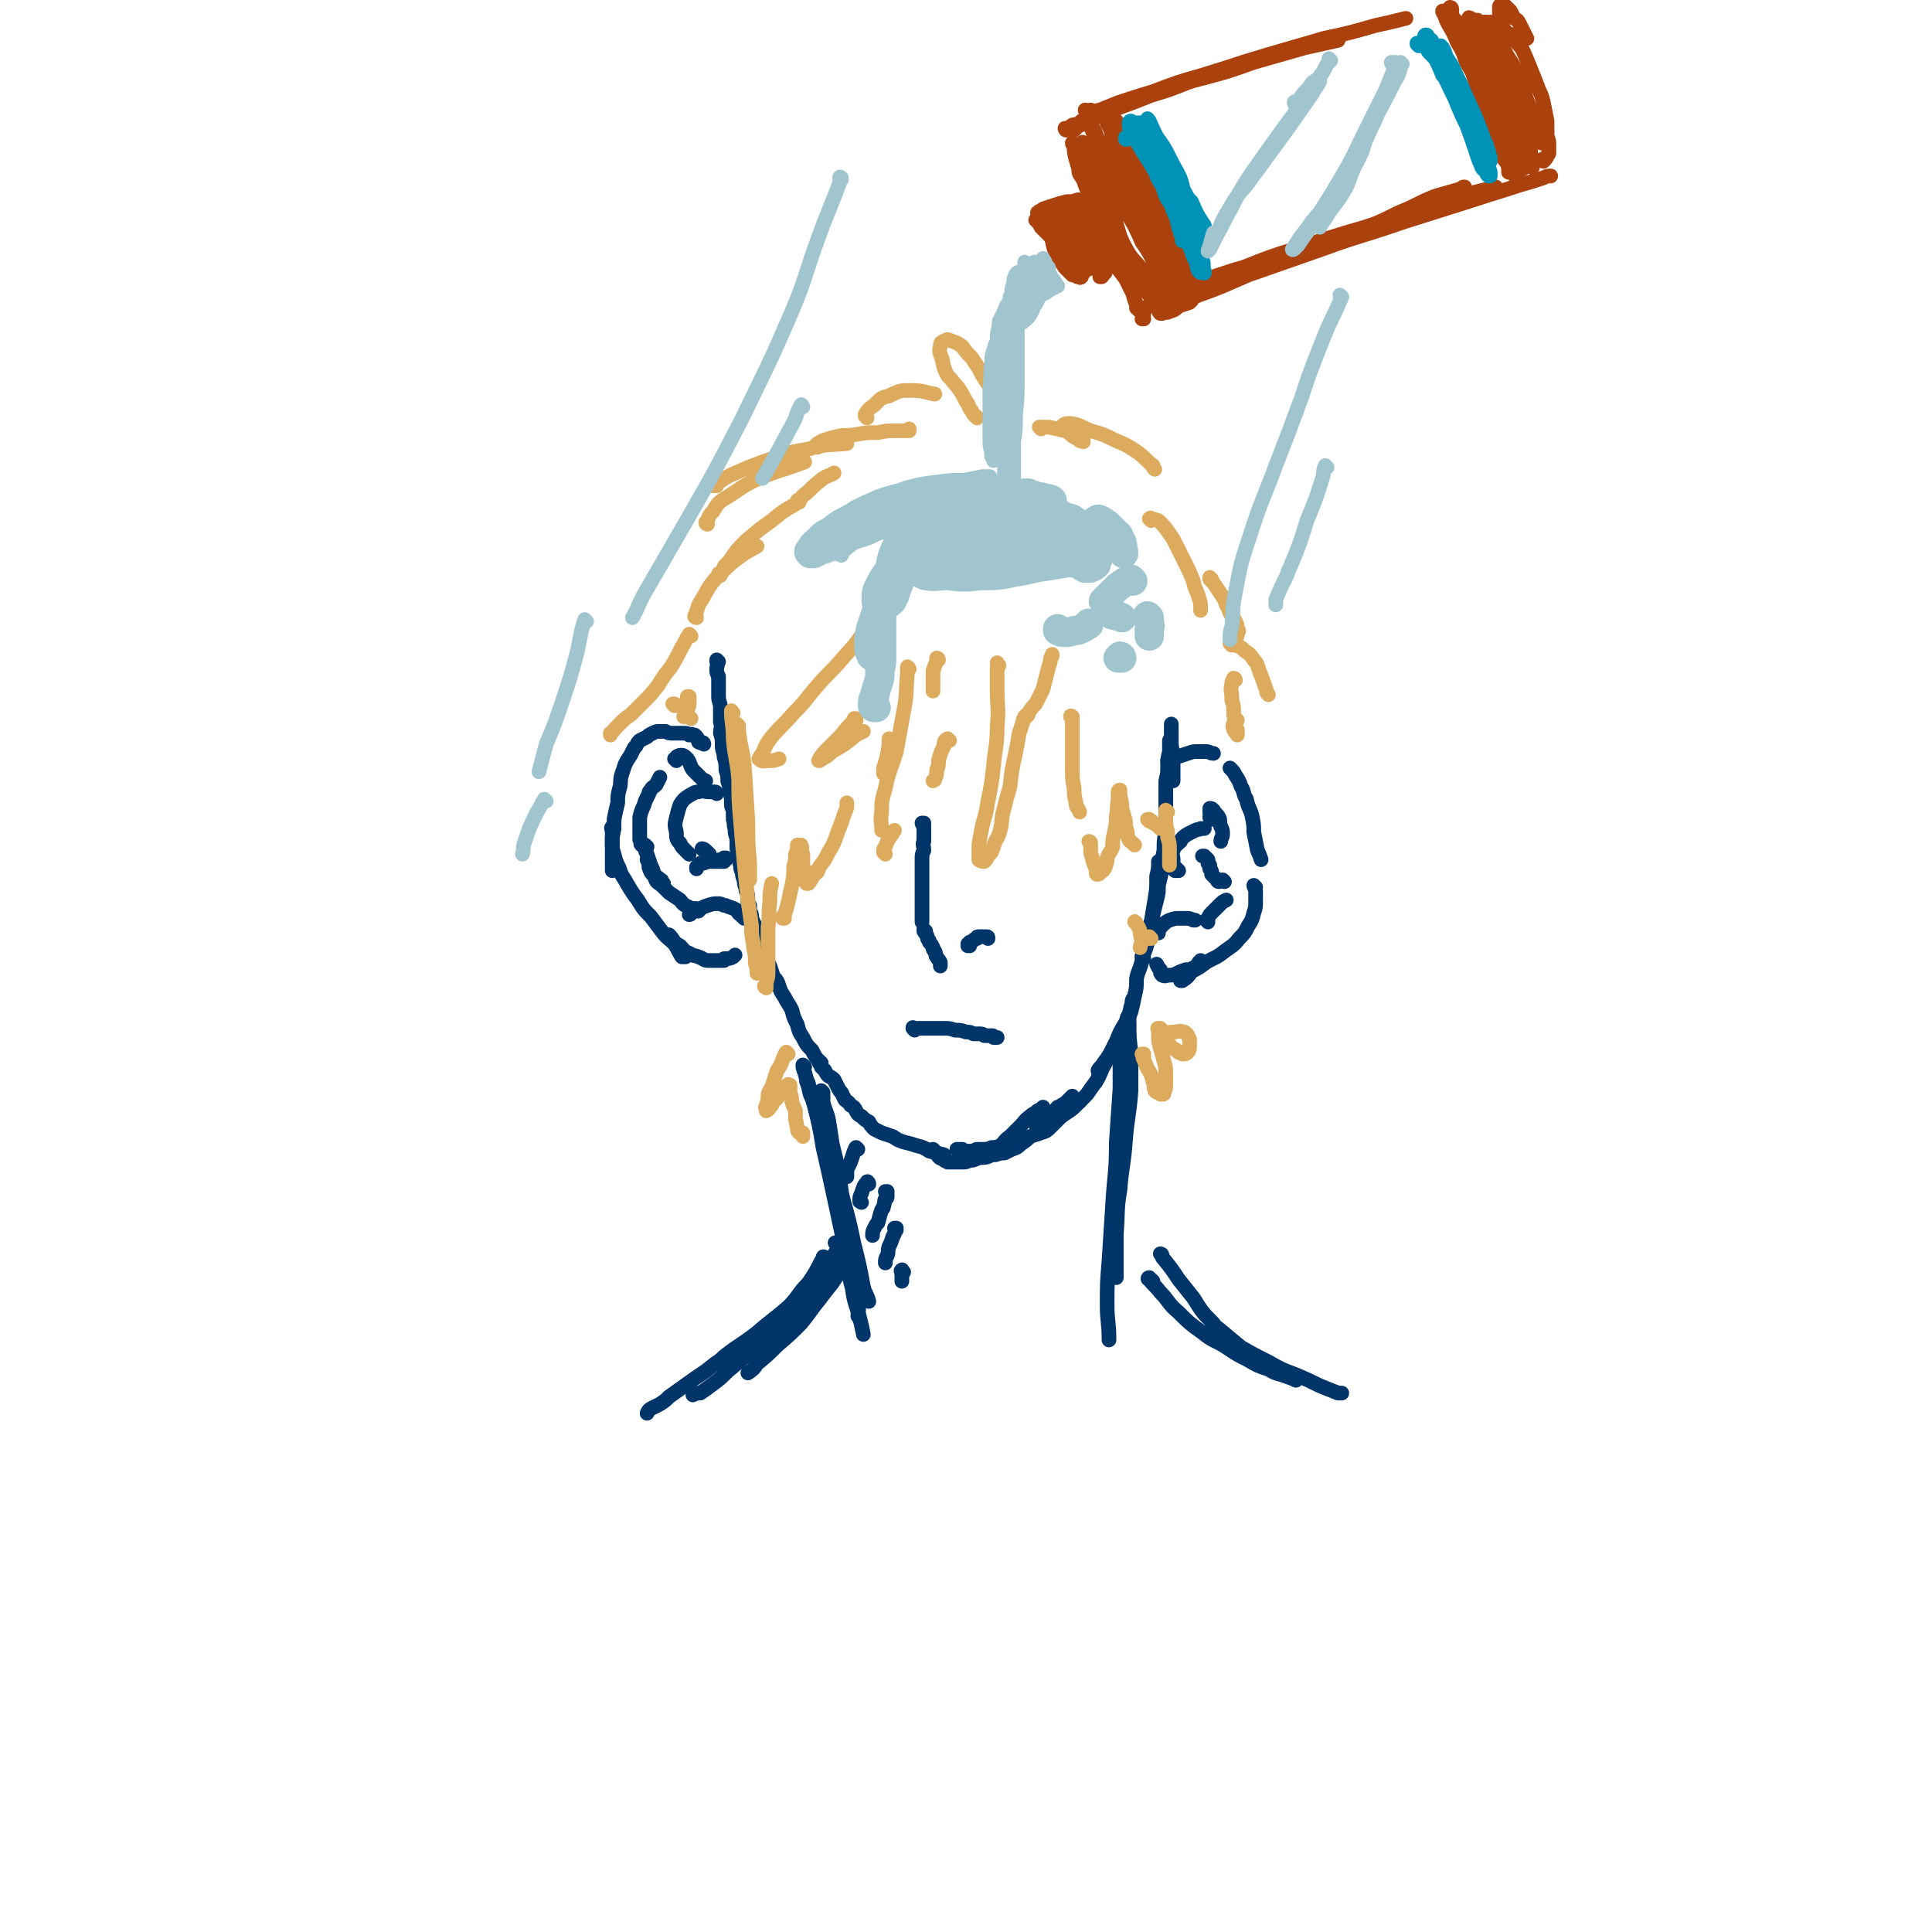 <svg viewBox='0 0 1054 1054' version='1.1' xmlns='http://www.w3.org/2000/svg' xmlns:xlink='http://www.w3.org/1999/xlink'><g fill='none' stroke='rgb(0,53,106)' stroke-width='8' stroke-linecap='round' stroke-linejoin='round'><path d='M392,361c0,0 -1,-1 -1,-1 0,0 0,1 0,1 1,2 0,2 0,4 0,2 0,2 1,4 0,2 0,2 0,4 0,4 0,4 0,7 0,3 1,3 1,6 0,4 0,4 0,8 1,3 0,3 0,6 1,3 1,3 1,7 0,3 1,3 1,6 1,3 1,3 1,7 1,3 1,3 1,6 1,3 1,3 1,6 1,3 1,3 1,6 0,2 0,2 1,4 0,3 0,3 0,5 1,3 0,3 1,5 0,3 0,3 1,5 0,3 0,3 0,6 1,3 1,3 1,5 1,2 0,2 1,4 0,2 0,2 1,4 0,2 0,2 1,4 0,2 0,2 1,5 0,0 0,0 0,1 1,2 1,2 1,5 0,2 0,2 1,3 0,1 0,1 0,2 0,2 1,2 1,3 0,0 0,1 0,1 0,1 0,1 1,3 0,0 0,0 0,0 1,2 1,2 1,4 1,2 1,2 2,4 1,2 0,2 1,4 1,2 1,2 2,4 1,2 1,2 1,4 1,2 1,2 2,4 1,3 1,3 2,6 2,2 2,2 3,5 1,3 1,3 3,6 2,4 2,3 4,7 1,4 1,4 3,8 1,4 1,4 3,7 2,4 2,4 5,7 2,4 2,4 5,7 '/><path d='M448,580c0,0 -1,-1 -1,-1 0,0 0,0 0,1 1,1 1,1 1,2 1,1 1,1 2,2 1,2 1,2 2,3 2,1 2,1 3,2 1,2 1,2 2,4 1,2 1,2 2,3 1,2 1,2 2,4 1,1 2,1 3,3 2,1 2,1 3,3 1,2 1,2 3,3 2,2 2,2 4,3 1,2 1,2 3,4 2,1 2,1 4,2 3,1 3,1 6,2 3,2 3,2 6,3 4,1 4,1 7,2 4,1 4,1 7,3 4,1 4,1 8,2 '/><path d='M523,628c0,-1 -1,-1 -1,-1 0,0 0,0 1,0 0,0 0,0 0,0 0,0 0,0 1,0 0,0 0,0 1,0 0,0 0,1 1,1 1,0 1,0 2,0 1,0 1,0 2,0 2,0 2,-1 3,-1 2,0 2,0 3,0 2,0 3,0 5,-1 2,0 2,0 5,-1 2,-2 2,-3 5,-5 3,-3 3,-3 6,-6 2,-2 2,-3 5,-5 2,-2 2,-1 4,-3 2,-1 2,-1 3,-2 '/><path d='M565,613c0,0 -1,0 -1,-1 0,0 1,1 1,1 0,0 0,0 0,0 1,0 1,0 2,-1 3,-2 3,-2 7,-4 2,-2 1,-2 3,-4 1,0 1,0 2,-1 2,-1 2,-1 4,-3 1,-1 1,-1 2,-2 '/><path d='M510,628c0,0 -1,-1 -1,-1 0,0 0,0 0,1 1,0 1,0 1,0 1,1 1,2 2,3 1,1 1,1 2,1 1,1 1,1 3,2 1,0 1,0 3,0 2,0 2,0 5,0 2,0 2,0 4,-1 2,0 2,0 4,-1 3,-1 3,0 6,-1 2,-1 2,-1 4,-1 3,-1 3,-1 5,-1 2,-1 2,-1 4,-2 3,-1 3,-1 5,-3 3,-2 3,-2 5,-4 3,-1 3,-1 6,-2 3,-1 3,-1 5,-3 2,-2 2,-2 4,-4 2,-2 2,-2 4,-4 2,-2 2,-2 4,-4 2,-1 2,-1 4,-2 '/><path d='M574,612c0,0 -1,-1 -1,-1 1,-1 2,0 4,-1 2,-1 2,-1 5,-3 3,-2 3,-2 5,-4 3,-3 3,-3 6,-6 2,-3 2,-3 5,-7 3,-5 2,-5 5,-10 3,-6 3,-6 6,-12 2,-5 2,-5 5,-10 2,-5 2,-4 3,-9 1,-2 0,-2 1,-4 '/><path d='M600,585c0,0 -1,0 -1,-1 1,-2 2,-2 3,-4 3,-4 3,-4 6,-9 2,-4 3,-4 5,-9 2,-5 2,-5 4,-10 1,-4 1,-4 2,-9 1,-4 1,-4 1,-9 1,-5 2,-5 3,-10 1,-5 2,-5 3,-10 1,-6 1,-6 2,-11 1,-6 1,-6 2,-12 1,-6 1,-6 1,-13 1,-4 1,-4 1,-8 '/><path d='M624,523c0,-1 -1,-1 -1,-1 0,-1 0,0 0,0 1,-4 1,-4 2,-8 1,-4 1,-4 2,-8 1,-4 2,-4 2,-7 1,-4 1,-4 2,-8 1,-4 1,-4 1,-8 1,-4 1,-4 2,-9 0,-5 0,-5 1,-10 0,-5 0,-5 1,-11 0,-5 0,-5 0,-10 0,-4 0,-4 0,-8 0,-5 0,-5 0,-9 1,-4 1,-4 1,-8 0,-4 0,-4 1,-8 0,-3 0,-3 0,-6 1,-2 1,-2 1,-4 0,-1 0,-1 0,-2 0,-1 0,-1 0,-2 0,-1 0,-1 0,-1 0,0 0,0 0,0 0,0 0,0 0,1 0,2 0,2 0,3 0,3 0,3 0,6 0,4 1,4 1,7 0,6 0,6 0,12 0,1 0,1 0,2 '/><path d='M384,406c0,0 0,-1 -1,-1 0,0 0,0 0,0 0,0 0,1 -1,0 -1,0 -1,0 -1,-1 -1,-1 0,-1 -1,-2 0,0 0,0 -1,-1 0,0 0,0 -1,0 -1,-1 -1,0 -2,0 -1,-1 -1,-1 -3,-1 -2,0 -2,0 -4,0 -1,0 -1,0 -2,0 -2,0 -2,0 -4,-1 -1,0 -1,0 -3,0 -2,0 -2,0 -4,1 -2,1 -2,1 -3,2 -2,1 -2,1 -4,2 -1,1 -1,1 -2,3 0,0 0,0 -1,1 -1,2 -1,2 -2,4 -2,3 -2,3 -3,5 -1,3 -1,3 -2,6 -1,4 0,4 -1,7 -1,4 -1,4 -1,8 -1,4 -1,4 -2,9 0,5 0,5 -1,10 0,5 0,5 0,10 0,3 0,3 0,7 0,1 0,1 0,1 '/><path d='M335,452c-1,0 -1,-1 -1,-1 -1,1 0,1 0,3 0,2 0,2 0,5 0,4 0,4 1,7 1,4 1,4 3,8 1,4 2,4 4,8 3,5 3,5 6,9 3,5 3,5 7,9 3,4 3,4 6,8 3,4 4,4 7,7 2,3 2,4 4,7 1,0 1,0 2,0 '/><path d='M365,511c0,0 -1,-1 -1,-1 0,0 0,0 1,0 3,3 2,4 6,6 2,2 2,3 5,4 3,2 3,1 5,2 3,1 3,2 5,2 3,0 3,0 6,0 1,0 1,0 3,0 0,0 0,-1 0,-1 3,0 3,0 5,-1 0,0 0,0 1,-1 '/><path d='M409,502c-1,-1 -1,-1 -1,-1 -1,0 0,0 0,0 -1,0 -1,0 -2,0 -1,-1 -1,-1 -2,-2 -2,-1 -1,-2 -3,-3 -2,-1 -3,-1 -5,-2 -2,0 -2,-1 -4,-1 -3,0 -3,0 -6,1 -3,1 -3,1 -5,3 -2,0 -2,0 -4,1 0,0 0,1 -1,1 '/><path d='M381,497c-1,-1 -1,-1 -1,-1 -1,-1 -1,0 -2,0 -2,-1 -2,-1 -4,-2 -2,-1 -2,-2 -3,-3 -3,-2 -3,-2 -6,-4 -2,-2 -2,-2 -4,-4 -3,-2 -3,-2 -4,-5 -2,-2 -2,-2 -3,-5 0,-2 0,-2 -1,-4 '/><path d='M353,462c-1,0 -1,-1 -1,-1 -1,0 0,1 0,2 0,1 0,1 1,3 1,3 1,3 2,6 1,2 1,2 2,5 1,2 2,1 3,3 1,0 1,0 1,1 0,0 0,0 1,1 '/><path d='M351,461c-1,0 -1,-1 -1,-1 -1,0 0,1 0,1 0,-1 0,-2 -1,-3 0,-1 0,-1 0,-1 0,-2 0,-2 0,-4 0,-1 0,-1 0,-2 0,-3 0,-3 0,-5 1,-5 2,-5 3,-9 1,-2 1,-2 2,-4 0,-1 0,-1 1,-2 1,-2 1,-1 3,-3 1,-2 1,-2 2,-4 '/><path d='M369,415c0,0 -1,-1 -1,-1 0,0 0,0 0,0 1,0 1,-1 1,-1 1,-1 2,-1 3,-1 1,0 2,1 3,2 2,3 1,3 3,6 2,2 2,2 4,4 1,1 1,1 3,2 '/><path d='M391,433c0,0 0,-1 -1,-1 -1,0 -2,0 -3,0 -3,0 -3,-1 -6,0 -2,0 -3,1 -5,2 -3,2 -3,2 -5,5 -1,3 -1,3 -2,7 -1,4 -1,4 0,8 0,3 0,4 2,6 1,2 1,2 3,4 1,1 1,1 2,2 '/><path d='M384,464c0,0 -1,-1 -1,-1 0,0 1,0 2,1 1,1 1,1 2,2 0,1 0,2 1,3 0,0 1,0 2,1 1,0 1,0 2,0 1,0 1,0 1,0 1,0 1,0 2,0 0,-1 0,-1 1,-1 0,0 0,-1 0,-1 0,0 0,0 -1,0 0,0 0,0 -1,1 -2,0 -2,0 -4,1 -2,0 -2,0 -4,0 -2,1 -2,1 -4,1 -1,1 -1,1 -2,2 0,0 0,0 0,1 '/><path d='M638,416c0,-1 -1,-1 -1,-1 0,0 0,0 0,0 1,0 1,0 2,0 2,-1 1,-1 3,-2 3,-1 3,-1 6,-2 3,-1 3,-1 5,-1 2,0 3,0 5,0 2,0 2,1 4,1 '/><path d='M672,420c0,0 -1,-1 -1,-1 0,0 0,0 0,0 2,2 2,2 3,4 2,3 2,3 3,6 2,3 1,4 3,7 1,5 2,5 3,9 1,5 1,5 1,9 1,5 1,5 2,10 1,2 1,2 2,5 '/><path d='M685,484c0,0 -1,-1 -1,-1 0,1 1,2 1,3 0,3 0,3 0,6 0,3 0,3 -1,6 -1,4 -1,4 -3,7 -2,4 -2,4 -5,7 -3,4 -4,4 -8,7 -5,4 -5,3 -10,6 -4,3 -4,3 -8,5 -2,3 -2,3 -5,5 0,0 0,0 -1,0 '/><path d='M656,525c0,0 -1,-1 -1,-1 0,0 0,1 -1,1 -1,2 -1,2 -3,3 -2,1 -2,1 -4,1 -3,1 -3,1 -5,2 -2,1 -2,1 -4,1 -2,0 -2,1 -4,0 -1,-1 -1,-1 -1,-3 -1,-1 -1,-1 -2,-3 '/><path d='M632,509c0,0 -1,0 -1,-1 0,0 0,-1 1,-1 1,-1 1,-1 2,-2 2,-2 2,-2 4,-3 3,-1 3,-1 5,-1 2,0 2,0 4,0 2,0 2,0 4,1 1,0 1,0 1,0 '/><path d='M659,503c0,0 -1,-1 -1,-1 0,0 1,0 1,0 0,0 0,0 0,-1 1,-2 1,-2 2,-3 2,-2 2,-2 4,-4 2,-2 2,-2 4,-3 '/><path d='M668,481c0,0 -1,-1 -1,-1 -1,0 -1,1 -2,1 -1,0 -1,-1 -1,-1 -1,-1 -1,-1 -2,-2 0,0 0,0 -1,-1 0,0 0,0 0,-1 0,-1 0,-1 -1,-2 0,-1 0,-1 0,-2 -1,0 0,0 -1,-1 0,-1 0,-1 0,-2 -1,-1 -1,-1 -2,-2 -1,0 -1,0 -1,0 '/><path d='M643,475c-1,0 -1,0 -1,-1 -1,0 0,1 0,1 0,0 -1,0 -1,0 -1,-1 -1,-1 -1,-2 0,-2 0,-2 0,-4 0,-2 -1,-3 0,-5 1,-3 2,-3 4,-5 1,-2 1,-2 4,-4 2,-1 2,-1 4,-2 2,-1 2,0 3,-1 1,0 1,0 2,0 '/><path d='M661,447c0,-1 -1,-1 -1,-1 0,-1 0,0 0,0 1,-1 0,-1 0,-3 0,0 0,0 0,0 0,-1 0,-1 0,-2 1,0 1,0 2,1 1,2 2,2 3,4 1,2 0,2 1,5 1,2 1,2 1,4 0,2 -1,2 -1,4 '/><path d='M449,596c0,0 0,0 -1,-1 0,0 1,1 1,1 0,3 0,3 0,5 1,5 2,5 3,10 1,6 1,6 2,13 2,8 2,8 4,17 1,10 1,10 3,20 1,11 1,11 2,21 1,9 1,9 3,18 1,6 2,6 2,12 1,3 0,3 0,6 '/><path d='M439,582c0,0 -1,-1 -1,-1 0,1 0,2 1,4 2,8 3,8 5,17 3,12 3,12 5,24 3,13 3,13 6,27 3,14 3,14 6,28 2,11 1,11 4,22 1,8 2,8 4,16 1,4 1,4 2,9 '/><path d='M441,591c0,0 -1,-2 -1,-1 1,2 1,3 2,7 1,2 1,2 2,5 3,11 3,11 7,22 4,14 5,13 8,27 4,14 4,14 7,28 3,12 3,12 5,23 1,4 2,4 3,8 '/><path d='M616,556c0,0 -1,-1 -1,-1 0,1 1,1 1,3 0,8 0,8 1,16 0,11 0,11 0,21 -1,14 -2,14 -3,27 -1,14 -2,14 -3,27 -2,12 -1,12 -2,24 0,10 0,10 0,20 0,2 0,2 0,4 '/><path d='M612,572c0,0 -1,-2 -1,-1 0,1 0,1 0,3 0,10 0,10 0,20 -1,15 -1,15 -2,29 0,17 -1,17 -2,34 -1,15 -1,15 -2,31 -1,12 -1,12 -1,24 0,9 1,9 1,19 '/><path d='M468,627c0,0 -1,-1 -1,-1 -1,1 0,1 -1,2 -1,3 -1,3 -2,6 -1,2 -1,2 -2,4 0,2 0,2 0,4 '/><path d='M474,646c0,-1 -1,-2 -1,-1 -2,2 -2,3 -3,6 -1,2 -1,2 -1,4 0,1 0,0 1,1 '/><path d='M484,651c0,0 0,-1 -1,-1 0,0 1,0 1,0 0,2 0,2 0,3 0,1 -1,1 -1,1 -1,2 0,2 -1,4 0,1 0,1 -1,2 -1,3 -1,3 -2,7 -1,1 -1,1 -2,3 -1,2 -1,2 -1,4 '/><path d='M489,671c0,0 -1,-1 -1,-1 0,0 1,0 1,0 -1,3 -1,3 -2,5 -1,3 -1,3 -2,5 -1,3 0,3 -1,5 -1,2 -1,2 -1,4 '/><path d='M493,694c-1,-1 -1,-2 -1,-1 -1,0 0,1 0,2 0,2 0,2 0,4 0,0 0,0 0,0 '/><path d='M461,691c-1,0 -1,-1 -1,-1 -1,0 0,0 0,1 -1,1 -1,1 -2,3 -2,3 -2,3 -4,6 -4,5 -4,5 -7,9 -5,6 -5,7 -10,13 -6,6 -6,6 -13,12 -5,5 -5,5 -11,10 -2,3 -2,3 -5,5 '/><path d='M457,679c-1,0 -1,-1 -1,-1 -1,0 0,0 0,0 0,0 1,0 1,0 0,1 0,1 0,3 -1,2 -1,2 -3,5 -2,4 -2,4 -5,9 -4,6 -4,6 -9,13 -7,8 -6,9 -14,16 -8,8 -8,7 -17,14 -6,5 -6,5 -12,10 -4,4 -4,4 -8,7 -4,3 -4,3 -7,5 -2,0 -2,0 -4,1 '/><path d='M450,687c0,-1 -1,-2 -1,-1 0,0 0,1 -1,2 -3,6 -3,6 -7,12 -6,6 -5,7 -11,13 -8,7 -9,7 -17,14 -9,7 -9,6 -18,13 -2,2 -2,2 -5,4 -5,4 -5,4 -11,8 -7,5 -7,5 -14,10 -2,2 -2,2 -5,4 -2,1 -2,1 -4,2 0,0 0,0 0,0 -2,1 -2,1 -3,3 '/><path d='M629,699c0,0 0,0 -1,-1 0,0 0,0 0,0 -1,0 -1,0 -1,-1 -1,0 -1,1 0,1 2,3 3,3 6,7 5,5 4,6 10,11 6,6 6,6 13,11 6,5 7,4 13,8 6,4 6,4 12,7 5,3 5,3 11,5 5,3 5,2 10,4 3,1 3,1 5,2 '/><path d='M634,685c0,0 -1,-1 -1,-1 0,0 1,0 1,1 0,1 0,1 1,2 4,5 4,5 8,11 4,5 4,5 8,10 5,8 5,8 11,14 1,2 2,2 3,3 6,5 6,5 12,10 7,4 7,4 15,8 7,4 7,4 15,7 7,3 7,3 13,6 5,2 5,2 10,4 1,0 1,0 2,0 '/></g>
<g fill='none' stroke='rgb(220,171,94)' stroke-width='8' stroke-linecap='round' stroke-linejoin='round'><path d='M403,396c0,0 -1,-1 -1,-1 0,1 1,2 1,4 1,9 2,9 3,18 1,16 1,16 2,31 0,12 0,12 1,23 0,5 0,5 0,9 '/><path d='M400,389c-1,0 -1,-2 -1,-1 0,6 1,7 1,15 1,11 2,11 3,22 0,11 0,11 1,23 1,12 1,12 2,23 1,10 1,10 2,20 1,7 1,7 2,14 0,5 0,5 1,10 0,4 1,4 1,8 0,3 0,3 1,5 0,1 0,1 0,2 0,0 0,0 0,1 '/><path d='M418,539c0,0 -1,-1 -1,-1 0,0 0,1 1,0 0,0 0,-1 0,-2 1,-3 1,-3 1,-6 0,-5 0,-5 0,-10 0,-7 0,-7 0,-14 1,-7 0,-7 1,-14 0,-5 0,-5 1,-10 '/><path d='M428,501c-1,0 -1,0 -1,-1 0,0 0,1 0,1 1,0 1,-1 1,-2 1,-3 1,-3 2,-7 1,-4 1,-5 2,-9 1,-5 1,-5 1,-10 1,-4 1,-4 1,-7 1,-2 1,-3 1,-5 1,0 1,0 2,0 1,2 0,3 1,5 0,3 0,3 0,7 1,3 0,3 1,6 0,1 0,2 1,3 0,0 0,0 1,0 1,-1 1,-1 2,-3 0,-1 0,-1 1,-2 '/><path d='M444,477c0,0 -1,-1 -1,-1 0,0 0,0 1,1 0,0 0,1 0,0 2,-1 2,-1 3,-4 3,-4 3,-4 5,-8 3,-5 3,-5 5,-11 2,-5 2,-5 4,-11 1,-2 1,-2 1,-5 '/><path d='M486,404c0,0 -1,-1 -1,-1 0,1 0,2 0,3 -1,7 -1,7 -3,13 0,1 0,1 0,3 '/><path d='M496,365c0,0 -1,-2 -1,-1 0,1 0,2 0,4 -1,10 0,10 -2,20 -2,11 -2,11 -4,22 -3,10 -4,10 -6,20 -2,7 -2,7 -2,13 -1,5 0,5 0,10 '/><path d='M483,466c0,-1 -1,-1 -1,-1 0,0 0,0 0,0 0,0 0,0 0,0 0,0 0,0 0,0 0,-2 0,-2 1,-3 1,-3 1,-3 3,-6 1,-1 1,-2 2,-3 '/><path d='M518,404c-1,0 -1,-1 -1,-1 -2,1 -2,2 -2,4 -2,4 -2,4 -3,8 0,3 0,3 -1,5 0,3 0,3 -1,5 0,1 0,0 -1,1 '/><path d='M476,339c0,0 0,-1 -1,-1 -3,4 -2,5 -6,10 -4,6 -5,6 -10,12 -6,7 -7,7 -13,14 -7,8 -6,8 -13,15 -6,7 -6,6 -12,13 -3,4 -3,4 -5,9 -1,1 -2,3 -2,3 2,2 3,1 6,1 2,0 2,0 5,-1 '/><path d='M467,393c0,-1 -1,-1 -1,-1 0,0 1,0 1,0 -4,4 -4,4 -8,9 -4,4 -4,4 -8,8 -2,2 -2,2 -4,5 0,1 -1,1 0,1 3,-2 4,-2 7,-5 7,-4 7,-4 13,-9 2,-1 2,-1 4,-2 '/><path d='M512,360c0,0 0,-1 -1,-1 0,0 0,1 0,2 -1,2 -1,2 -2,5 0,3 0,3 0,6 0,2 0,2 0,5 '/><path d='M545,363c0,0 -1,-1 -1,-1 0,0 0,-1 0,0 1,1 0,1 0,2 0,7 0,7 0,13 0,9 1,9 0,19 0,11 -1,11 -2,22 -1,9 -1,9 -3,19 -1,6 -1,6 -3,13 -1,5 -1,5 -2,11 0,3 0,3 0,6 0,1 0,2 0,2 1,1 2,1 3,1 1,-1 1,-1 2,-3 2,-2 2,-2 3,-5 1,-4 2,-4 3,-7 2,-6 1,-6 2,-11 2,-8 2,-8 4,-15 1,-9 1,-9 3,-18 1,-5 1,-5 2,-11 1,-3 1,-3 2,-6 0,-2 1,-2 1,-3 1,-1 1,-1 1,-1 0,0 0,0 0,0 0,0 0,0 0,1 0,0 0,0 0,0 1,-1 1,-1 1,-2 2,-3 2,-3 4,-5 2,-4 2,-4 4,-8 1,-4 1,-4 2,-8 1,-4 1,-4 2,-7 0,-2 0,-2 1,-3 0,-1 0,-1 0,-1 0,0 0,0 0,0 '/><path d='M585,392c0,-1 -1,-1 -1,-1 0,-1 1,0 1,0 0,6 0,6 0,11 0,2 0,2 0,3 0,7 0,7 0,14 0,6 0,6 1,11 0,4 0,4 1,8 0,3 1,2 2,5 '/><path d='M595,460c0,0 -1,-1 -1,-1 0,0 1,0 1,1 0,2 0,2 0,4 0,3 1,3 1,5 1,3 1,3 2,5 0,1 0,1 0,2 0,1 0,1 1,1 0,0 1,0 1,-1 2,-1 2,-1 3,-3 1,-3 1,-3 1,-5 1,-3 2,-3 3,-6 0,-4 0,-4 1,-8 1,-5 1,-5 1,-9 1,-4 0,-4 1,-8 0,-3 0,-3 0,-5 0,-1 1,-1 1,-1 0,1 0,2 0,3 1,4 1,4 1,7 1,3 1,3 2,7 0,3 0,3 1,6 0,2 0,2 1,4 0,1 1,1 2,2 0,0 0,0 1,1 '/><path d='M627,448c0,0 -1,-1 -1,-1 0,0 1,0 1,0 0,0 0,0 0,0 0,0 0,0 1,1 1,0 0,0 1,1 2,1 2,1 3,2 1,0 1,1 1,1 1,0 1,0 1,0 '/><path d='M637,443c0,0 -1,-1 -1,-1 0,0 0,0 0,0 0,3 0,3 0,6 0,4 1,4 1,7 0,1 0,1 0,2 1,3 1,3 1,6 0,1 0,1 0,2 0,4 0,4 0,7 '/><path d='M620,504c0,0 -1,-2 -1,-1 1,1 2,2 3,5 0,2 0,2 1,5 0,2 -1,2 -1,4 '/><path d='M628,512c0,0 -1,-1 -1,-1 0,0 0,1 0,1 0,0 0,0 0,0 1,0 0,-1 0,-1 '/></g>
<g fill='none' stroke='rgb(0,53,106)' stroke-width='8' stroke-linecap='round' stroke-linejoin='round'><path d='M504,450c0,0 -1,-1 -1,-1 0,0 0,1 1,1 0,-1 -1,-1 0,-1 0,0 0,0 0,0 0,0 0,0 0,0 0,1 0,1 0,2 0,2 0,2 0,4 0,2 0,2 0,4 -1,2 0,2 0,5 -1,2 -1,2 -1,5 0,2 0,2 0,5 0,2 0,2 0,5 0,2 0,2 0,4 0,3 0,3 0,5 0,3 0,3 0,5 0,3 0,3 0,5 0,1 0,1 0,3 0,1 0,1 0,2 '/><path d='M505,508c0,0 -1,-1 -1,-1 0,0 0,0 0,1 1,0 0,1 1,1 0,1 1,1 1,3 1,1 1,1 1,2 1,1 1,1 2,3 0,1 0,1 1,2 1,2 0,2 1,3 1,2 1,1 2,3 0,1 0,1 0,2 '/><path d='M529,516c-1,0 -1,0 -1,-1 0,0 0,1 0,1 0,0 0,-1 0,-1 0,0 1,0 1,-1 1,0 1,0 2,-1 1,-1 1,-1 2,-1 0,-1 0,-1 1,-1 1,0 1,0 2,0 0,0 0,0 1,0 0,0 0,0 1,0 1,0 1,0 1,1 '/><path d='M499,562c-1,-1 -1,-1 -1,-1 0,-1 0,0 1,0 0,0 0,0 1,0 1,0 1,0 2,0 1,0 1,0 1,0 3,0 3,0 5,0 4,0 4,0 7,0 3,0 3,0 6,1 3,0 3,0 6,1 2,0 2,0 4,1 1,0 1,0 3,0 2,0 2,0 3,1 2,0 2,0 3,0 1,0 1,0 1,0 1,0 1,0 1,1 1,0 1,0 1,0 0,0 0,0 0,0 0,0 0,0 0,0 1,0 1,0 1,0 '/></g>
<g fill='none' stroke='rgb(220,171,94)' stroke-width='8' stroke-linecap='round' stroke-linejoin='round'><path d='M377,347c0,0 -1,-1 -1,-1 -2,3 -2,4 -4,7 -3,6 -3,6 -6,11 -4,5 -4,5 -7,10 -4,5 -4,5 -8,9 -3,3 -3,3 -6,6 -2,2 -3,2 -5,4 -2,2 -2,2 -4,4 -2,2 -1,2 -3,3 0,0 0,0 0,0 0,0 0,0 0,1 '/><path d='M368,385c0,0 -1,-1 -1,-1 0,0 1,0 1,0 1,1 1,1 3,1 1,0 1,0 2,1 0,0 0,0 1,0 0,0 0,0 0,1 0,0 0,0 0,1 0,1 0,1 0,1 0,1 -1,1 -1,2 0,0 0,0 0,0 1,0 1,0 1,-1 1,-1 1,-1 1,-3 1,-2 1,-2 1,-4 0,-1 0,-2 0,-3 0,0 -1,0 -1,0 0,2 0,2 -1,4 0,2 0,2 0,4 1,2 1,2 3,4 0,0 0,0 0,0 '/><path d='M380,337c-1,0 -1,-1 -1,-1 0,0 0,1 0,0 2,-4 1,-5 4,-9 4,-7 4,-8 10,-14 6,-6 6,-6 13,-11 3,-2 4,-2 7,-4 '/><path d='M393,314c0,0 0,-1 -1,-1 0,0 1,0 1,0 2,-2 1,-3 3,-5 1,-1 1,-1 2,-2 4,-6 4,-6 9,-11 7,-6 7,-6 14,-11 6,-5 6,-5 13,-9 '/><path d='M436,274c0,0 -1,0 -1,-1 0,0 0,1 0,1 3,-3 2,-3 5,-5 4,-4 4,-4 9,-8 3,-2 3,-1 6,-3 '/><path d='M386,286c0,0 -1,0 -1,-1 0,0 0,0 1,-1 1,-3 1,-3 3,-5 3,-5 3,-5 8,-8 8,-5 8,-6 17,-10 12,-5 12,-4 25,-9 '/><path d='M391,265c-1,0 -1,0 -1,-1 -1,0 -1,1 -1,1 1,0 1,0 2,-1 4,-3 4,-3 8,-5 9,-4 9,-4 17,-7 12,-4 12,-5 25,-7 10,-3 10,-2 21,-3 '/><path d='M446,244c0,0 -1,0 -1,-1 0,0 0,0 1,-1 2,-1 1,-1 4,-2 3,-1 3,-1 7,-2 5,-1 5,0 10,-1 6,-1 6,-1 12,-1 5,-1 5,-1 10,-1 2,0 2,0 5,0 1,0 1,0 2,0 0,0 0,0 0,0 0,0 0,0 0,-1 0,0 0,0 0,0 0,0 0,0 0,0 '/><path d='M473,228c0,0 0,0 -1,-1 0,0 1,1 1,1 -1,-1 -1,-1 -1,-2 2,-3 2,-3 5,-5 3,-3 3,-4 8,-5 6,-3 6,-3 12,-3 7,0 7,1 13,2 '/><path d='M533,228c0,0 0,-1 -1,-1 0,0 0,0 0,0 -1,-1 -1,-1 -2,-3 -2,-2 -1,-3 -3,-5 -2,-4 -2,-4 -4,-7 -2,-3 -2,-2 -4,-5 -1,-1 -1,-1 -2,-2 -2,-4 -2,-4 -3,-9 -1,-3 -2,-4 -1,-7 0,-2 0,-2 2,-3 2,-1 2,-1 4,0 3,1 3,1 6,3 2,3 2,3 5,6 2,3 2,3 4,6 2,4 2,4 4,7 2,3 2,3 4,6 1,3 1,3 2,6 '/><path d='M568,234c0,0 -1,-1 -1,-1 1,0 2,0 5,0 5,1 5,1 9,2 '/><path d='M591,241c0,0 0,-1 -1,-1 -1,0 -1,1 -1,0 -4,-2 -4,-2 -8,-6 -1,-1 -1,-2 -1,-2 1,-1 2,-1 4,-1 6,1 6,2 11,4 7,2 7,2 13,5 7,3 7,3 13,7 4,3 4,4 8,7 0,1 0,1 1,2 '/><path d='M628,284c0,0 -1,-1 -1,-1 0,0 1,-1 1,0 3,1 3,0 5,2 4,4 4,5 7,9 3,6 3,6 6,12 3,6 3,6 5,11 1,5 2,5 3,9 1,3 1,3 1,7 '/><path d='M661,316c0,0 0,0 -1,-1 0,0 0,0 0,1 1,1 1,1 2,2 2,3 2,3 4,6 2,3 2,3 3,6 2,3 1,3 3,6 1,1 1,1 2,3 1,2 1,2 1,4 1,1 1,1 0,3 0,2 -1,2 -1,4 -1,1 -1,1 -1,1 '/><path d='M672,352c0,0 -1,-1 -1,-1 0,0 0,0 1,0 0,0 0,0 0,0 1,0 1,0 2,1 3,1 3,1 5,3 3,2 3,2 5,5 2,2 2,3 3,6 2,5 2,5 4,11 0,1 0,1 1,2 '/><path d='M674,371c0,0 0,-1 -1,-1 0,0 0,0 0,0 -1,2 -1,2 -1,3 -1,4 0,4 0,7 0,1 0,1 0,2 1,3 1,3 1,6 0,1 0,1 0,2 1,3 1,3 1,6 0,1 0,1 1,2 0,1 0,1 0,3 0,0 0,0 0,0 '/><path d='M675,393c0,0 -1,-1 -1,-1 0,0 0,0 0,1 0,1 -1,0 -1,2 -1,1 0,2 0,3 1,2 1,1 2,2 '/><path d='M624,576c0,0 0,-1 -1,-1 0,0 1,0 1,0 0,1 -1,2 0,3 1,3 1,2 2,5 2,3 2,3 3,7 1,2 0,2 1,5 1,1 1,1 2,1 1,1 1,1 2,1 1,0 1,0 1,-1 1,-2 1,-2 1,-5 0,-2 0,-2 0,-5 0,-3 0,-4 -1,-7 -1,-4 -1,-4 -2,-7 -1,-4 -1,-4 -1,-7 0,-2 0,-2 0,-3 0,-1 -1,-1 0,-1 0,0 0,0 1,0 2,2 2,2 3,4 1,2 1,3 2,5 2,2 2,2 4,3 1,2 2,1 3,2 2,0 2,0 3,-1 1,-1 1,-2 1,-4 0,-1 0,-2 0,-3 -1,-2 -1,-3 -3,-4 -3,-1 -3,0 -6,0 -1,0 -1,0 -1,0 '/><path d='M430,575c0,0 -1,-1 -1,-1 -1,1 -1,2 -2,4 -1,3 -1,3 -3,6 -1,3 -1,3 -2,6 -1,4 -2,4 -3,7 0,3 0,3 -1,6 0,1 -1,1 0,2 0,1 0,1 0,1 2,-1 1,-1 3,-3 1,-2 1,-2 3,-4 2,-3 2,-3 4,-5 1,-1 1,-2 2,-2 0,-1 0,0 1,0 0,2 0,2 0,4 1,3 1,3 1,5 1,3 1,3 2,5 0,3 0,3 0,5 1,2 0,2 1,4 0,2 0,2 1,3 0,0 1,0 2,0 0,1 0,1 0,2 '/></g>
<g fill='none' stroke='rgb(160,197,207)' stroke-width='8' stroke-linecap='round' stroke-linejoin='round'><path d='M732,162c0,0 -1,0 -1,-1 0,0 1,1 1,1 -5,12 -6,12 -11,25 -6,15 -6,15 -11,30 -7,19 -7,19 -14,37 -7,19 -8,19 -14,38 -5,15 -5,15 -8,31 -2,9 -1,10 -2,19 -1,3 -1,3 -1,7 0,0 0,0 0,0 '/><path d='M724,255c0,0 -1,-1 -1,-1 -1,2 -1,3 -1,5 -4,13 -4,13 -9,25 -4,13 -4,13 -9,25 -1,2 -1,2 -2,5 -3,6 -3,6 -6,13 0,1 0,1 0,3 '/><path d='M459,98c0,-1 -1,-1 -1,-1 0,-1 1,0 1,0 -6,17 -7,17 -13,34 -7,19 -6,20 -14,39 -13,30 -13,29 -27,58 -15,29 -15,29 -31,57 -11,19 -11,19 -22,38 -4,7 -3,7 -7,14 '/><path d='M438,222c0,0 -1,-2 -1,-1 -3,5 -2,6 -5,11 -8,15 -8,15 -16,29 '/><path d='M320,339c0,0 -1,-1 -1,-1 -3,9 -2,10 -5,21 -3,11 -3,11 -7,23 -4,12 -4,12 -9,24 -2,7 -2,8 -4,15 '/><path d='M298,437c-1,0 -1,-1 -1,-1 -2,3 -2,4 -4,7 -4,8 -4,8 -7,17 -1,3 0,3 -1,6 '/></g>
<g fill='none' stroke='rgb(171,65,13)' stroke-width='8' stroke-linecap='round' stroke-linejoin='round'><path d='M567,117c0,0 -1,-1 -1,-1 1,-1 2,-1 3,-2 3,-1 3,-1 6,-2 3,-1 3,-1 7,-2 3,0 3,0 6,-1 2,0 2,0 4,0 1,0 1,0 2,1 1,1 0,1 1,2 1,1 1,1 2,2 '/><path d='M566,121c0,0 -1,-1 -1,-1 0,0 1,1 1,1 1,1 1,1 2,3 2,2 2,2 5,5 2,3 1,3 4,6 1,2 2,2 3,5 2,2 1,2 3,4 1,1 1,1 2,2 1,1 1,1 1,1 '/><path d='M588,113c-1,0 -1,-1 -1,-1 0,0 0,0 1,0 1,-1 1,-1 2,-1 1,0 2,0 3,2 1,2 1,2 2,5 2,3 2,2 3,6 2,3 1,3 3,6 0,1 0,2 1,3 1,1 1,1 2,2 0,1 0,1 1,2 0,1 0,1 0,2 0,2 0,2 0,3 0,1 -1,1 -1,2 0,1 0,1 0,2 -1,1 0,1 -1,2 0,1 0,1 -1,1 0,1 0,1 -1,2 0,0 0,0 -1,0 0,0 0,0 0,0 '/><path d='M580,118c0,0 -1,-1 -1,-1 0,0 0,0 0,0 0,1 -1,1 -1,1 0,0 0,0 -1,0 0,1 0,1 -1,2 -1,1 -1,1 -1,2 0,1 0,1 0,2 0,1 0,0 1,1 1,1 1,1 2,2 1,1 1,1 2,1 0,1 0,1 0,1 1,-1 1,-1 2,-1 0,-2 0,-2 1,-4 0,-2 0,-2 1,-3 0,-2 0,-2 0,-4 0,-1 0,-2 0,-3 0,0 0,-1 0,-1 0,0 0,0 0,1 -1,2 -1,2 0,5 0,3 0,3 1,7 1,3 1,4 2,7 1,2 2,2 3,4 1,1 1,1 2,2 0,0 0,0 0,0 1,-1 1,-1 1,-2 1,-1 1,-1 1,-3 0,-2 0,-2 -1,-4 -1,-3 -1,-3 -2,-6 -2,-4 -3,-3 -5,-7 -1,-2 -1,-2 -2,-4 -1,0 -1,0 -1,0 1,2 1,2 2,5 2,5 2,5 4,10 2,4 2,4 4,9 2,3 2,2 4,5 1,1 0,2 1,3 0,0 1,0 1,0 0,0 0,-1 0,-1 0,-2 1,-2 0,-4 0,-3 0,-3 -1,-5 -2,-4 -2,-4 -4,-7 -2,-4 -2,-4 -4,-7 -2,-2 -2,-2 -4,-4 -1,-1 -1,-1 -2,-1 -1,0 -1,1 -2,2 0,4 -1,4 0,8 0,5 0,5 3,9 1,4 2,4 5,7 1,1 1,2 2,3 1,1 1,1 2,1 0,1 0,1 1,0 0,0 0,0 0,-1 0,-2 0,-2 -1,-3 -1,-3 -1,-3 -3,-5 -2,-3 -3,-3 -5,-6 -3,-4 -3,-4 -6,-8 -2,-2 -2,-2 -4,-3 -1,-1 -2,-1 -2,-1 -1,1 -1,2 -1,4 0,4 0,4 1,8 1,5 1,5 3,9 2,3 2,3 4,6 2,2 2,2 4,4 1,0 1,0 2,0 0,0 0,1 1,1 1,0 1,1 2,0 0,0 0,-1 1,-2 0,-1 0,-1 0,-3 -1,-2 -1,-2 -1,-4 -1,0 -1,0 -1,-1 -2,-3 -2,-3 -3,-6 -2,-5 -2,-5 -4,-9 -2,-3 -2,-3 -3,-6 -1,0 -1,-1 -1,0 -1,1 -1,1 0,3 1,4 1,4 2,9 1,4 1,4 2,8 1,2 2,2 3,5 1,1 1,2 3,2 1,1 2,1 3,0 1,-1 1,-1 2,-3 2,-1 2,-1 2,-3 1,-2 1,-2 1,-5 1,-2 0,-2 0,-4 0,-1 0,-1 0,-1 0,0 0,1 0,2 0,3 -1,3 0,6 0,2 0,2 0,4 1,1 1,2 2,2 1,1 1,0 2,0 '/><path d='M592,88c-1,0 -1,-1 -1,-1 -1,0 0,0 0,0 0,0 0,0 0,0 0,0 0,0 -1,0 0,0 0,0 0,0 0,0 0,0 0,0 -1,0 -1,0 -1,0 0,0 0,0 0,0 0,1 0,1 -1,1 0,1 0,1 0,2 1,2 0,3 1,5 2,3 2,3 4,6 2,5 1,5 3,9 3,5 3,4 5,9 3,4 2,4 4,9 2,4 2,3 3,7 1,3 1,3 1,7 0,0 0,0 0,0 '/><path d='M586,79c0,0 -1,-1 -1,-1 0,0 0,1 1,2 0,3 0,3 1,7 2,7 3,7 5,14 2,5 3,5 5,11 2,6 2,6 4,11 1,6 1,6 3,12 2,5 2,5 4,9 3,4 3,4 6,8 2,4 2,4 4,8 1,4 1,4 3,8 1,2 2,1 3,3 0,2 -1,2 -1,3 0,0 0,0 1,0 '/><path d='M592,79c-1,-1 -1,-1 -1,-1 -1,-1 0,0 0,0 0,0 0,0 0,1 0,2 0,2 0,4 0,3 0,3 0,5 2,6 2,6 4,12 2,5 2,5 4,9 1,2 1,2 2,3 3,8 3,8 6,15 4,7 4,7 7,13 4,6 4,6 7,11 3,5 3,5 5,9 2,2 2,2 3,5 1,0 1,0 2,1 0,0 0,0 0,0 '/><path d='M582,71c0,0 -1,0 -1,-1 0,0 0,1 1,1 0,0 -1,0 0,0 0,-1 0,-1 0,-1 1,0 1,0 2,-1 1,-1 1,-1 3,-1 2,-1 2,-1 3,-2 2,-1 2,-1 4,-2 1,-1 1,-1 3,-2 1,0 1,0 2,0 1,-1 1,0 3,0 1,0 1,-1 1,0 1,0 1,0 2,0 1,1 1,1 2,2 1,1 1,1 2,2 2,2 1,3 3,5 4,7 4,6 9,13 5,8 5,8 9,16 3,5 2,5 4,11 2,5 1,5 3,11 2,6 2,6 3,12 2,4 2,4 3,9 1,4 1,4 2,7 0,2 0,2 0,3 0,1 0,1 0,1 0,-2 0,-2 -1,-4 -1,-3 -2,-3 -4,-6 -3,-4 -3,-4 -6,-9 -5,-7 -5,-7 -10,-14 -5,-8 -5,-8 -10,-17 -2,-2 -2,-2 -3,-4 -1,-2 -1,-2 -2,-4 0,-1 0,-1 0,-2 -2,-2 -2,-2 -4,-5 -2,-4 -2,-4 -4,-8 -2,-5 -2,-5 -4,-10 -1,-2 -2,-3 -2,-4 -1,0 0,1 0,2 5,13 5,13 10,25 4,11 4,11 9,21 5,8 5,8 9,17 4,6 4,6 7,12 2,4 2,4 4,8 0,2 0,2 1,4 0,0 0,1 0,1 -1,-2 -1,-2 -1,-4 -2,-5 -2,-5 -3,-9 -4,-7 -4,-7 -8,-14 -5,-10 -5,-10 -10,-20 -3,-6 -3,-6 -6,-12 -2,-4 -2,-4 -4,-7 -2,-3 -1,-3 -3,-5 -2,-3 -1,-4 -4,-7 0,0 -1,-2 -1,-1 2,10 4,11 7,22 3,9 2,10 6,19 3,9 2,9 7,18 3,5 4,5 8,10 3,4 3,4 7,7 1,1 2,1 3,1 0,0 0,-1 0,-3 1,-3 1,-3 0,-6 -1,-5 -2,-5 -5,-10 -4,-9 -4,-9 -8,-18 -3,-9 -3,-9 -7,-17 -2,-4 -2,-4 -4,-7 -2,-4 -2,-4 -4,-8 -2,-3 -2,-3 -4,-6 0,-2 -2,-4 -1,-3 2,4 3,7 7,13 4,10 4,10 9,19 4,8 4,8 9,16 3,6 3,6 6,13 2,4 2,4 4,8 1,2 1,2 2,4 0,1 0,0 0,0 0,-2 1,-2 0,-5 -1,-4 -1,-4 -3,-9 -1,-1 -1,-1 -2,-3 -2,-6 -2,-6 -4,-12 0,-3 0,-3 -1,-5 -4,-7 -4,-7 -8,-15 -2,-4 -2,-4 -4,-8 -2,-4 -2,-4 -3,-8 -2,-3 -2,-3 -3,-6 -2,-4 -2,-4 -3,-8 -1,-2 -1,-2 -2,-4 0,-1 0,-2 0,-2 2,2 2,3 5,7 9,16 10,16 19,32 4,9 4,9 8,19 2,7 2,7 4,14 1,5 1,5 2,9 1,2 1,2 2,3 0,1 0,0 0,0 0,-2 0,-2 0,-4 -1,-4 -1,-4 -3,-8 0,-2 -1,-1 -1,-3 -4,-8 -3,-8 -6,-16 -5,-10 -5,-10 -10,-19 -2,-3 -2,-3 -4,-6 -1,-4 -2,-4 -3,-7 -2,-4 -2,-4 -3,-7 -1,-3 -1,-3 -2,-5 0,0 0,-1 0,-1 8,13 9,13 17,27 4,8 4,9 8,17 3,8 2,8 4,15 2,5 2,4 4,9 1,2 0,2 2,4 0,1 1,1 1,2 1,0 1,0 2,1 0,1 0,1 0,1 0,0 0,0 0,0 0,0 0,0 0,0 -2,0 -2,0 -4,0 -2,0 -2,0 -4,0 -2,1 -2,1 -4,3 -2,1 -1,1 -3,3 -1,1 -1,1 -2,2 -2,2 -2,1 -3,3 -1,0 -1,0 -1,0 0,0 0,0 1,0 1,1 1,0 2,0 2,0 2,0 4,0 3,0 3,-1 5,-1 1,-1 1,-1 3,-1 0,-1 0,-1 0,-1 1,1 1,1 0,2 -1,1 -1,1 -2,3 -2,2 -2,2 -4,3 -1,2 -1,2 -3,3 -1,1 -1,1 -2,2 0,0 0,0 0,0 -1,0 -1,0 0,1 0,0 0,0 1,0 2,-1 2,0 4,-1 3,-1 3,-1 5,-3 3,-1 3,-1 6,-2 0,0 0,0 1,-1 '/><path d='M593,61c0,0 -1,-1 -1,-1 0,0 0,1 1,1 0,0 0,0 0,0 2,0 2,0 4,0 5,-1 4,-2 9,-3 9,-3 9,-3 17,-6 13,-4 13,-4 26,-8 14,-5 14,-5 29,-10 13,-4 13,-4 27,-8 11,-3 11,-3 22,-6 2,0 2,0 4,0 '/><path d='M596,61c0,0 -1,0 -1,-1 0,0 0,1 1,1 2,0 2,-1 5,-1 4,-2 4,-2 9,-4 9,-3 9,-3 19,-6 13,-5 13,-5 27,-9 16,-5 16,-5 33,-10 16,-5 16,-5 33,-10 14,-3 14,-3 28,-7 9,-2 9,-2 17,-4 '/><path d='M586,71c0,0 -1,-1 -1,-1 0,0 0,1 1,1 0,-1 0,-1 1,-1 0,-1 0,0 1,-1 2,-1 2,-1 4,-2 8,-4 8,-4 15,-7 11,-4 11,-4 21,-8 10,-3 10,-3 20,-7 3,-1 3,-1 7,-2 15,-4 15,-4 29,-9 14,-4 14,-4 28,-8 9,-2 9,-2 18,-4 '/><path d='M621,169c0,0 0,-1 -1,-1 0,0 1,0 1,0 3,0 3,0 6,-1 4,-2 4,-2 9,-3 9,-3 9,-3 17,-6 13,-5 12,-5 25,-10 15,-6 15,-6 30,-11 15,-5 15,-5 30,-11 13,-4 13,-4 25,-10 10,-4 10,-5 20,-9 7,-2 7,-2 14,-4 1,-1 1,-1 2,-1 '/><path d='M637,158c0,0 -2,0 -1,-1 5,-1 6,0 12,-2 11,-3 11,-3 23,-7 3,-1 3,-1 7,-2 15,-6 15,-6 31,-11 12,-4 12,-4 25,-8 18,-5 18,-5 36,-11 11,-4 11,-4 22,-7 8,-3 8,-3 16,-5 4,-1 4,-1 7,-1 0,0 0,-1 1,-1 '/><path d='M633,169c0,-1 -2,-1 -1,-1 1,-1 1,0 3,0 9,-3 9,-3 19,-7 14,-5 13,-5 27,-11 20,-7 20,-7 40,-14 22,-8 22,-7 45,-15 19,-6 19,-6 38,-12 12,-4 13,-4 25,-8 7,-2 7,-2 13,-4 2,-1 2,-1 4,-1 '/><path d='M842,88c0,0 -1,-1 -1,-1 0,0 1,1 1,1 1,-1 2,-2 2,-3 1,-1 1,-1 1,-2 0,0 0,0 0,-1 0,-1 0,-1 0,-2 0,0 0,0 0,-1 0,-2 0,-2 -1,-5 0,-4 0,-4 0,-8 -1,-5 -1,-5 -2,-10 -1,-4 -1,-4 -3,-8 0,-2 -1,-1 -1,-3 -2,-5 -2,-5 -4,-10 -2,-5 -2,-5 -4,-9 -2,-2 -2,-2 -4,-5 -1,-1 -1,-1 -2,-2 -1,-1 -2,-1 -3,-2 0,-1 -1,-1 -1,-2 -1,-1 -1,-1 -1,-2 0,-2 0,-2 -1,-3 0,-1 0,-1 0,-2 0,-1 0,-1 0,-2 0,-1 0,-1 0,-1 0,-1 0,-1 0,-1 0,-1 0,-1 1,-1 0,0 0,0 0,-1 0,0 0,0 1,0 0,0 0,0 0,0 1,1 1,1 2,2 1,1 1,1 2,2 1,2 1,2 2,4 2,1 2,1 3,3 1,2 1,2 2,4 1,2 1,2 2,4 '/><path d='M792,5c0,0 0,-1 -1,-1 0,0 1,0 1,1 0,0 0,0 0,0 0,1 0,1 0,1 0,2 0,2 1,4 2,2 2,2 4,5 3,3 3,3 6,7 2,5 3,5 5,10 2,5 2,6 4,11 1,5 1,5 2,11 1,4 1,4 1,8 1,3 0,3 1,6 0,2 0,2 0,4 1,0 1,0 1,0 0,0 0,0 0,0 0,-1 0,-1 0,-2 -1,-3 -1,-3 -2,-6 -2,-4 -2,-4 -4,-8 -3,-6 -3,-6 -5,-11 -3,-6 -3,-6 -6,-11 -2,-6 -2,-6 -5,-11 -2,-5 -2,-5 -5,-10 -1,-2 -1,-2 -2,-5 -1,-1 -1,-2 -1,-2 0,0 1,1 2,2 3,4 3,4 6,8 1,1 1,1 2,3 4,6 4,6 7,12 4,7 4,6 8,13 5,11 5,11 8,21 4,11 4,11 7,22 0,1 0,1 0,2 0,4 0,4 1,7 0,1 0,2 0,2 0,0 0,0 -1,-1 -1,-2 -1,-2 -2,-5 -1,-3 -1,-3 -1,-6 -1,-3 -1,-3 -2,-5 -2,-5 -2,-5 -3,-10 -2,-6 -2,-6 -4,-13 -2,-8 -3,-8 -5,-16 -2,-7 -2,-7 -4,-14 -2,-4 -2,-4 -3,-9 0,-1 0,-1 0,-2 -1,-3 -1,-3 -1,-6 -1,-1 -1,-2 0,-1 1,0 2,1 3,3 3,4 3,4 5,8 4,7 4,7 7,13 3,7 3,7 6,15 4,10 4,10 8,20 2,7 1,7 3,14 0,1 1,1 1,1 0,-1 0,-1 0,-1 0,-2 0,-2 0,-3 0,-2 -1,-2 -1,-5 -2,-4 -1,-4 -3,-9 -2,-6 -3,-6 -5,-13 -3,-7 -3,-7 -6,-14 -2,-7 -2,-7 -5,-13 -2,-5 -1,-5 -3,-10 -1,-2 -1,-2 -2,-4 0,0 1,0 1,0 3,3 3,3 5,7 4,5 3,5 6,11 4,6 4,6 7,13 3,7 2,7 5,14 2,6 2,5 4,11 1,3 1,4 2,7 0,1 0,1 1,2 0,1 0,1 0,1 -1,-3 -1,-3 -2,-5 -2,-5 -2,-5 -4,-9 -3,-6 -3,-6 -6,-12 -3,-7 -2,-7 -5,-14 -3,-7 -3,-7 -6,-13 -1,-5 -1,-5 -3,-9 -1,-2 -1,-4 -2,-4 0,0 0,1 0,2 1,5 1,5 2,9 2,8 2,8 4,15 4,12 4,12 8,24 5,13 4,13 8,26 1,1 1,1 1,3 0,0 0,1 0,0 0,-1 0,-1 -1,-3 -1,-2 -1,-2 -2,-4 -1,-2 0,-2 -1,-5 -2,-4 -2,-4 -4,-8 -3,-6 -3,-6 -5,-13 -3,-7 -3,-7 -6,-15 -1,-2 -1,-2 -2,-4 -2,-6 -2,-6 -4,-11 -2,-7 -2,-7 -4,-13 0,-2 -1,-3 -1,-4 0,0 0,1 0,1 2,6 2,6 4,11 3,8 3,8 6,15 5,18 6,18 11,36 3,8 2,8 4,16 0,1 0,2 0,2 -1,0 -1,0 -2,-1 -2,-2 -2,-2 -3,-5 -1,-2 0,-2 -1,-4 -2,-3 -2,-3 -4,-6 -2,-5 -2,-5 -4,-10 -2,-7 -2,-7 -5,-13 -2,-7 -2,-7 -4,-14 -1,-5 -1,-6 -2,-11 -1,-4 -1,-4 -2,-7 0,-2 0,-3 0,-3 0,1 0,2 1,4 1,5 1,5 3,10 2,7 2,7 4,14 5,18 5,18 9,36 1,5 1,5 2,10 0,1 0,2 0,2 0,-1 0,-2 0,-3 -1,-3 -2,-3 -3,-5 0,-3 0,-3 -1,-5 -2,-5 -2,-5 -4,-9 -2,-6 -2,-6 -4,-12 -3,-8 -3,-8 -6,-15 -2,-6 -2,-6 -4,-13 -2,-4 -1,-4 -3,-7 0,-1 0,-2 0,-2 0,3 1,4 2,7 2,5 2,5 4,10 3,6 3,6 6,13 2,5 2,5 4,11 2,4 2,4 4,8 0,1 0,1 1,3 0,0 0,0 0,0 -1,-3 -1,-3 -2,-6 -2,-4 -3,-4 -5,-9 -2,-5 -2,-6 -4,-12 -3,-6 -3,-6 -5,-12 -1,-5 -2,-5 -3,-10 -1,-3 -1,-3 -2,-7 -1,-1 -1,-1 -1,-1 1,-1 2,0 2,0 3,3 2,3 4,6 2,2 2,2 4,5 '/></g>
<g fill='none' stroke='rgb(0,147,183)' stroke-width='8' stroke-linecap='round' stroke-linejoin='round'><path d='M615,76c-1,0 -1,0 -1,-1 0,0 0,1 0,1 0,0 0,-1 0,-1 1,0 1,0 2,0 1,0 2,0 3,1 8,6 9,6 15,14 4,5 2,6 4,11 1,2 2,2 2,3 2,6 2,6 4,12 1,6 1,6 3,12 2,4 3,4 5,9 1,3 1,3 3,6 0,2 1,2 1,4 0,1 0,1 0,1 -1,1 -1,1 -2,0 -1,-2 -1,-2 -1,-4 -2,-4 -2,-4 -3,-7 -2,-5 -2,-5 -4,-11 -2,-7 -2,-7 -4,-15 -3,-7 -3,-7 -6,-15 0,-2 0,-2 -1,-4 -1,-3 -1,-3 -2,-5 -1,-3 -1,-3 -2,-6 -1,-2 -1,-2 -2,-4 0,-1 -1,-2 -1,-2 0,0 0,1 0,1 6,11 6,11 12,22 3,7 4,7 7,14 2,6 2,6 4,12 2,4 2,4 3,9 0,2 0,2 0,4 0,1 0,1 0,1 -1,-1 -1,-2 -2,-3 -1,-5 -1,-5 -2,-9 -2,-6 -1,-6 -4,-12 -2,-7 -3,-7 -6,-14 -2,-3 -2,-3 -4,-7 -1,-3 -1,-3 -3,-5 -2,-4 -3,-4 -5,-7 -2,-3 -2,-3 -5,-7 -2,-2 -1,-2 -3,-5 -2,-1 -2,-2 -3,-3 0,0 -1,0 -1,1 0,3 0,3 2,6 6,12 7,11 14,24 3,4 2,5 4,10 2,4 3,4 4,8 2,4 2,4 3,9 1,3 1,3 2,6 0,1 0,1 0,1 0,1 0,0 0,0 0,-2 0,-2 0,-5 -1,-4 -1,-4 -3,-8 -2,-5 -2,-5 -5,-10 -2,-6 -3,-6 -6,-12 0,-2 0,-2 -1,-4 -2,-3 -2,-3 -3,-5 -2,-3 -2,-3 -4,-6 -1,-3 -1,-3 -2,-6 0,-2 -1,-2 -1,-4 -1,-2 -1,-2 -1,-3 0,-1 0,-1 0,-1 0,0 0,0 0,0 1,0 1,0 1,0 1,0 1,0 2,0 2,0 2,0 3,1 2,1 2,2 4,4 6,8 6,8 11,18 4,7 4,7 6,15 2,6 2,6 4,12 1,6 1,6 2,13 1,5 1,5 2,11 1,3 1,3 2,6 0,1 1,2 1,2 0,0 0,-1 0,-1 -1,-3 0,-4 -1,-6 -2,-5 -2,-5 -4,-10 -3,-6 -3,-7 -6,-14 -3,-8 -3,-8 -6,-16 -2,-5 -1,-5 -3,-9 -1,-4 -1,-4 -3,-8 -1,-4 -1,-4 -3,-8 -1,-4 -1,-4 -3,-7 -1,-3 -1,-4 -2,-5 0,-1 0,1 1,1 4,9 4,9 9,17 6,12 5,12 11,23 1,2 1,2 3,4 3,7 3,7 7,13 0,2 1,2 1,3 '/><path d='M774,25c0,-1 -1,-1 -1,-1 0,-1 0,0 0,0 0,0 0,0 1,0 1,0 1,0 2,1 3,1 2,2 4,4 3,3 3,3 6,7 3,5 3,5 6,11 4,9 3,9 7,18 4,11 4,11 8,23 2,3 2,3 4,6 0,1 0,1 1,2 0,0 0,0 0,-1 0,-3 0,-3 0,-6 -1,-2 -1,-2 -2,-4 -1,-3 -1,-3 -1,-6 -2,-4 -2,-4 -4,-8 -3,-6 -2,-6 -5,-11 -2,-7 -2,-7 -5,-13 -2,-6 -2,-6 -4,-12 -2,-3 -2,-3 -3,-7 -1,-2 -1,-2 -2,-3 0,0 0,0 0,0 2,3 2,3 3,6 3,5 3,4 5,9 3,6 3,6 6,13 6,13 6,13 11,27 2,4 1,4 2,8 0,0 0,0 0,0 0,-1 0,-1 0,-2 0,-1 -1,-1 -1,-2 -1,-3 -1,-3 -1,-5 -1,-1 -1,-1 -1,-2 -2,-3 -2,-3 -3,-6 -3,-6 -3,-6 -6,-11 -3,-7 -3,-7 -6,-14 -1,-2 -1,-2 -2,-3 -3,-5 -3,-5 -5,-9 -4,-6 -4,-6 -7,-12 -2,-1 -2,-3 -3,-3 -1,0 -1,1 -1,2 2,5 3,5 5,9 3,6 3,6 5,11 1,1 1,1 2,3 9,19 10,19 18,38 2,4 1,4 2,9 0,1 0,2 0,1 0,0 -1,-1 -1,-2 -1,-3 -1,-3 -2,-5 0,-3 0,-3 -1,-5 -2,-5 -2,-5 -4,-10 -3,-6 -3,-6 -6,-13 -3,-8 -3,-8 -7,-16 -2,-5 -2,-5 -5,-10 -1,-2 -1,-2 -2,-3 -1,-4 -1,-4 -3,-8 0,0 0,0 0,0 3,6 3,6 6,12 6,13 6,13 12,25 7,17 7,17 15,34 1,3 1,3 2,5 0,0 0,0 0,0 0,-3 0,-3 -2,-6 -1,-2 -1,-2 -2,-5 -1,-2 -1,-2 -2,-4 0,-3 -1,-3 -2,-5 '/></g>
<g fill='none' stroke='rgb(160,197,207)' stroke-width='8' stroke-linecap='round' stroke-linejoin='round'><path d='M726,33c0,0 -1,-1 -1,-1 0,0 0,0 0,1 0,0 0,0 0,1 -2,2 -2,3 -3,5 -3,4 -3,4 -5,8 -4,5 -4,5 -8,11 -14,19 -14,19 -28,39 -5,8 -5,8 -9,16 -4,7 -4,8 -8,15 -2,4 -2,4 -4,8 -1,1 -1,1 -1,1 0,-1 1,-2 1,-3 1,-3 1,-4 2,-7 '/><path d='M707,57c0,0 -1,0 -1,-1 0,-1 1,0 2,-1 2,-2 2,-3 4,-5 2,-2 2,-2 4,-5 2,-1 2,-2 4,-2 0,-1 0,0 0,1 -1,3 -2,3 -4,7 -7,10 -7,10 -14,20 -11,15 -11,15 -22,30 -6,7 -6,7 -10,14 -3,5 -3,5 -5,10 '/><path d='M765,35c-1,0 -1,-1 -1,-1 0,0 0,0 0,1 0,1 0,1 0,2 -1,4 -1,4 -3,7 -5,10 -5,10 -10,19 -12,20 -11,20 -23,40 -6,10 -6,10 -12,20 -4,5 -4,5 -8,11 -1,1 -3,3 -3,2 1,-1 2,-3 4,-6 3,-4 3,-4 6,-8 1,-2 2,-2 3,-4 3,-3 3,-4 5,-7 '/><path d='M760,35c0,0 -1,-1 -1,-1 0,0 0,1 1,1 0,0 0,-1 0,-1 1,0 1,0 1,0 0,2 0,3 -1,5 -2,5 -2,5 -4,10 -12,24 -12,24 -23,47 -4,9 -5,9 -9,18 -2,4 -2,4 -4,9 0,0 0,1 0,1 2,-4 3,-4 5,-8 5,-7 5,-6 9,-13 3,-6 2,-6 5,-12 2,-4 2,-4 4,-8 2,-7 2,-6 5,-13 3,-6 3,-6 5,-12 3,-6 2,-6 5,-11 1,-2 2,-4 2,-3 0,0 -1,3 -2,5 -9,18 -9,19 -19,36 -8,15 -8,14 -17,28 '/><path d='M562,149c0,0 -1,-1 -1,-1 0,0 1,1 1,1 -1,0 -1,-1 -2,0 -1,0 -1,0 -2,1 -1,2 -1,2 -2,4 0,1 0,1 -1,3 0,1 -1,1 -1,2 -1,1 -1,2 -2,3 0,2 0,2 -1,3 0,1 0,1 0,2 0,0 0,1 0,1 0,-1 0,-1 0,-2 0,-2 0,-2 0,-4 1,-1 1,-1 1,-3 0,-2 0,-2 1,-4 0,-2 0,-3 1,-5 1,-2 2,-1 4,-3 1,-1 1,-1 2,-2 1,-1 1,-1 3,-1 1,-1 1,-1 2,-1 1,0 2,0 2,0 1,1 1,1 2,2 0,1 0,1 0,2 0,1 0,1 -1,1 0,1 0,1 -1,1 0,1 0,1 -1,0 0,0 0,0 0,-1 -1,0 -1,0 -1,-1 -1,-1 -1,-1 -2,-2 -1,-1 -1,-1 -3,-1 0,0 0,0 -1,0 0,0 0,-1 0,-1 0,1 0,1 0,1 1,1 1,1 2,2 2,1 2,1 4,1 1,1 1,1 3,2 2,0 2,0 3,1 1,1 1,1 2,2 0,0 0,0 0,0 0,0 0,0 0,0 0,0 0,0 0,0 0,-1 0,-1 0,-2 -1,-2 -1,-2 -1,-4 0,0 -1,0 -1,0 0,-1 0,-1 -1,-3 0,-1 0,0 -1,-1 0,0 0,-1 0,-1 0,0 0,1 0,1 0,1 0,1 0,2 1,3 1,3 2,6 1,2 1,2 3,4 1,1 1,1 2,1 0,1 0,1 0,1 0,0 0,0 0,0 0,-1 0,-1 0,-1 0,-1 -1,-1 -1,-2 -1,-1 -1,-1 -2,-2 0,-1 0,-1 -1,-2 -1,-1 -1,-2 -2,-2 -2,-1 -2,-1 -4,-1 -2,0 -2,0 -4,0 -2,1 -2,1 -4,3 -2,2 -2,2 -3,5 -2,3 -1,4 -3,7 -1,3 -1,3 -3,6 -1,3 -1,2 -2,5 -1,1 -1,2 -1,2 0,1 1,0 1,0 1,-2 1,-2 2,-4 2,-2 2,-2 4,-4 1,-2 1,-2 3,-4 3,-2 3,-1 5,-3 2,-2 2,-2 3,-4 1,-1 2,-1 3,-2 0,-1 1,-2 0,-2 0,0 -1,0 -2,0 -2,2 -2,2 -4,4 -2,3 -2,3 -4,5 -3,3 -3,3 -5,5 -1,1 -1,1 -3,3 0,0 -1,0 0,1 0,0 1,0 1,0 4,-2 3,-2 6,-4 4,-2 4,-2 8,-4 3,-1 3,-1 7,-3 2,-1 2,-1 4,-1 1,-1 2,-1 2,-1 0,0 0,0 0,0 -2,1 -2,1 -4,2 -3,2 -3,2 -5,3 -3,1 -3,1 -6,3 -2,2 -2,3 -5,5 -2,2 -2,2 -3,4 -1,2 -1,2 -2,3 0,1 0,1 0,1 2,0 3,1 4,0 3,-2 3,-2 5,-4 2,-3 2,-3 3,-6 1,-1 1,-1 2,-3 0,-2 0,-2 1,-4 0,0 0,0 0,-1 0,-1 0,-1 0,-2 0,0 0,0 0,0 0,0 0,0 -1,0 -1,1 -1,1 -2,2 -2,2 -2,2 -2,4 -3,5 -3,5 -4,10 -2,5 -3,5 -4,9 -1,5 -1,6 -1,11 -1,4 -1,4 -1,9 0,2 0,2 -1,4 0,1 0,1 0,1 1,-1 1,-1 1,-3 1,-4 1,-4 1,-7 1,-5 0,-5 0,-9 0,-5 0,-5 1,-9 0,-2 0,-2 0,-5 0,-1 0,-2 0,-3 -1,0 -1,0 -2,0 -1,0 -1,1 -2,2 -1,4 0,4 -1,8 0,6 0,6 0,12 -1,8 -1,8 -1,15 -1,7 -1,7 -2,13 -1,5 -1,5 -1,10 -1,1 -1,2 -1,3 0,0 0,0 0,0 0,-3 1,-3 1,-6 1,-4 1,-4 1,-9 0,-6 0,-6 0,-12 0,-7 0,-7 0,-14 0,-6 0,-6 0,-13 0,-3 0,-3 0,-6 0,0 0,-1 0,0 -1,1 -1,2 -1,4 -1,4 -1,4 -1,9 -1,7 -1,7 -1,14 -1,7 -1,7 -1,15 0,7 0,7 -1,14 0,5 0,5 0,10 0,2 0,2 0,4 0,0 0,0 0,0 1,-1 1,-2 1,-4 0,-4 0,-4 0,-8 0,-6 0,-6 0,-12 0,-7 0,-7 0,-14 0,-6 0,-6 0,-13 0,-2 1,-2 1,-5 0,0 0,0 0,0 -1,4 -2,5 -2,9 -1,7 0,7 -1,15 0,8 0,8 0,16 0,7 0,7 0,13 0,4 1,4 1,8 1,1 1,3 1,2 1,0 1,-1 2,-2 0,-1 1,-1 1,-2 1,-2 0,-3 1,-6 1,-7 1,-7 2,-14 1,-8 1,-8 2,-17 1,-9 0,-9 1,-19 1,-7 1,-7 2,-14 1,-2 1,-4 2,-4 0,0 -1,2 -1,4 0,7 0,7 -1,14 -1,9 0,9 -1,18 -1,10 -1,10 -2,20 0,7 -1,7 -1,15 -1,7 -1,8 -1,15 0,1 0,2 1,2 0,-1 1,-2 1,-5 2,-6 2,-6 2,-11 2,-9 2,-9 2,-18 1,-11 1,-11 1,-22 0,-10 0,-10 0,-19 0,-4 0,-4 0,-8 0,0 0,-1 0,-1 -1,3 -1,4 -1,8 -1,9 -1,9 -1,17 -1,11 0,11 0,21 0,10 0,10 0,20 0,7 0,7 0,14 0,4 0,4 0,9 0,1 0,1 -1,2 0,1 0,1 0,1 0,0 0,-1 -1,-1 0,0 0,0 -1,0 0,0 0,0 0,0 -2,0 -2,0 -3,-1 -2,-1 -1,-1 -3,-2 -2,-1 -2,-1 -5,-2 -3,0 -3,-1 -6,-1 -4,0 -5,0 -8,1 -5,2 -5,2 -10,5 -4,2 -4,1 -8,4 -3,1 -3,2 -5,4 -1,0 -1,1 -1,1 0,0 1,0 2,-1 3,0 3,0 6,-1 5,-1 5,-1 9,-2 6,-2 6,-2 11,-3 4,-1 4,-1 8,-2 1,0 1,-1 3,-1 1,-1 1,-1 1,-1 -1,0 -1,0 -3,-1 -2,0 -3,0 -5,0 -6,0 -6,0 -11,0 -6,0 -6,0 -13,1 -5,0 -5,0 -11,1 -5,1 -5,1 -11,3 -1,1 -1,1 -2,2 -3,1 -4,1 -7,2 -2,1 -2,2 -3,3 0,0 -1,0 -1,0 1,0 2,0 3,0 3,0 3,0 5,0 2,-1 2,-1 3,-1 6,0 6,0 12,0 7,-1 7,-1 14,-3 6,-1 6,-1 11,-3 0,0 0,0 0,0 6,-3 6,-3 13,-6 2,-2 2,-2 4,-3 0,-1 0,-1 1,-1 0,0 0,0 0,0 -2,0 -2,0 -4,0 -5,1 -5,1 -10,2 -7,0 -7,0 -15,1 -8,1 -8,1 -16,3 -8,3 -8,2 -16,5 -7,3 -7,3 -13,6 -4,3 -4,3 -7,6 -1,1 -2,2 -1,4 1,1 2,2 5,2 5,1 6,1 11,0 7,-1 7,-1 14,-3 7,-3 7,-2 14,-5 6,-3 6,-3 13,-6 3,-2 3,-2 7,-4 1,0 1,-1 1,-1 0,0 0,1 -1,1 -3,1 -3,1 -5,2 -5,2 -5,2 -9,3 -6,2 -6,2 -12,4 -7,2 -7,1 -14,3 -7,2 -7,2 -13,5 -5,2 -5,2 -9,5 -3,2 -3,2 -5,4 -1,1 -2,2 -1,4 0,0 1,1 2,1 3,-1 3,-1 6,-3 4,-3 3,-3 7,-6 4,-4 4,-4 8,-8 3,-4 3,-4 6,-8 2,-2 2,-2 4,-4 0,0 0,-1 0,-1 -3,3 -4,3 -7,6 -5,4 -5,4 -9,8 -5,4 -5,4 -8,9 -3,3 -2,4 -4,8 '/></g>
<g fill='none' stroke='rgb(160,197,207)' stroke-width='16' stroke-linecap='round' stroke-linejoin='round'><path d='M510,274c-1,0 -1,-1 -1,-1 -1,0 0,1 0,1 -1,-1 -1,-2 -2,-2 -3,-1 -3,-1 -5,-1 -5,0 -5,0 -10,1 -6,1 -6,2 -13,4 -7,3 -7,3 -15,7 -6,3 -6,3 -11,7 -5,2 -4,3 -8,6 -2,2 -2,2 -3,4 -1,1 -1,1 0,2 0,0 1,0 2,0 2,-1 2,-1 4,-2 4,-1 3,-1 7,-3 5,-2 5,-2 10,-5 7,-2 7,-2 13,-5 8,-2 8,-2 15,-5 7,-2 7,-2 13,-4 4,-1 4,-1 8,-2 3,0 3,0 5,-1 2,0 2,0 4,-1 2,0 2,0 4,-1 0,0 0,0 0,-1 0,0 0,0 0,0 -2,1 -2,1 -4,1 -3,1 -3,0 -6,1 -2,1 -2,0 -5,2 -2,1 -2,2 -4,4 -2,3 -2,3 -5,7 -4,5 -4,5 -8,11 -5,6 -5,5 -9,12 -4,5 -4,5 -7,11 -1,2 -1,3 -1,6 0,1 0,2 1,3 1,0 1,0 3,0 2,0 2,0 3,-1 2,-1 2,-2 3,-4 1,-3 1,-3 2,-6 2,-4 2,-4 3,-8 1,-4 0,-4 1,-8 0,-4 1,-4 1,-7 1,-3 1,-3 1,-5 0,-1 0,-2 0,-1 -2,1 -3,1 -4,4 -3,4 -3,4 -5,9 -2,7 -1,7 -3,14 -3,7 -3,7 -5,14 -2,6 -2,6 -4,12 -1,5 -1,5 -1,9 0,3 0,3 1,5 0,0 0,1 1,1 0,0 0,0 0,0 1,-2 1,-3 1,-5 1,-3 1,-3 1,-6 0,-1 0,-1 1,-2 0,-2 0,-2 0,-5 0,-5 0,-5 0,-9 0,-1 0,-1 0,-2 0,-2 0,-2 1,-4 0,-2 1,-2 1,-3 0,0 0,0 0,0 0,3 0,3 0,6 0,3 0,3 0,7 0,1 0,1 0,2 0,6 0,6 0,11 0,5 0,5 0,10 0,4 0,4 -1,8 0,4 0,4 -1,7 -1,3 -1,3 -2,7 -1,2 -1,2 -1,5 0,0 0,1 1,1 0,0 0,0 1,0 '/><path d='M517,288c0,-1 0,-1 -1,-1 0,0 1,0 1,0 -1,0 -1,0 -2,0 0,0 0,0 0,0 2,-1 2,-1 4,-3 3,-3 2,-3 5,-6 2,-2 2,-2 4,-4 1,-1 2,-2 3,-2 0,1 1,2 0,3 -1,3 -1,4 -3,7 -3,4 -3,4 -7,8 -3,4 -3,4 -7,8 -4,4 -4,3 -7,8 -1,2 -2,3 -2,4 0,1 2,1 4,0 5,-3 5,-3 10,-7 6,-5 6,-5 12,-10 5,-4 5,-4 9,-9 3,-3 2,-3 5,-7 1,-1 1,-2 2,-2 0,0 0,1 -1,2 -2,3 -3,3 -5,5 -3,3 -4,3 -7,6 -3,4 -3,4 -5,8 -2,2 -3,3 -2,4 1,2 2,2 5,2 5,0 5,0 9,0 5,-1 5,-1 10,-2 3,-1 3,-1 7,-3 1,-1 1,-1 3,-3 0,-1 1,-1 1,-2 0,-1 -1,-1 -2,-2 -2,-1 -3,0 -5,-1 -3,-1 -3,-1 -6,-2 -2,-1 -2,-1 -4,-1 0,0 -1,0 -1,0 1,2 2,2 4,4 4,2 4,2 8,4 4,1 4,1 8,1 4,1 4,1 7,1 3,-1 3,-1 5,-3 1,0 1,-1 1,-2 0,0 0,0 -1,-1 0,-1 0,-1 0,-1 -2,-2 -2,-2 -4,-3 -3,-2 -3,-2 -6,-5 -3,-2 -3,-2 -6,-4 -3,-1 -4,-1 -7,-1 -3,0 -3,0 -5,1 -1,1 -2,2 -1,3 3,2 4,2 8,2 5,0 6,-1 10,-2 4,-1 4,-2 7,-4 1,0 2,-1 2,-2 0,0 0,-1 0,-1 -1,-1 -2,-1 -3,-1 -3,-1 -3,-1 -6,-1 -1,-1 -1,-1 -3,-1 -1,-1 -2,-1 -3,-1 0,0 1,0 2,0 3,2 3,2 6,4 4,3 4,3 8,5 3,2 2,2 6,4 2,1 3,0 5,2 0,0 -1,0 -1,1 '/><path d='M581,289c0,0 -1,-1 -1,-1 -1,0 -1,0 -1,1 -2,1 -2,0 -3,2 -1,1 -2,2 -1,2 1,1 2,0 3,0 1,0 2,0 3,0 0,0 1,-1 1,-1 -1,1 -2,1 -3,1 -4,1 -4,2 -7,3 -4,1 -5,1 -9,1 -4,1 -5,1 -9,2 -4,1 -4,1 -8,3 -3,1 -3,1 -6,3 -1,0 -2,1 -2,1 2,2 4,2 7,2 6,1 6,1 13,1 6,0 6,0 13,-1 5,0 5,0 9,-1 3,-1 3,-1 5,-1 2,-1 2,-1 3,-1 0,-1 0,-1 0,-1 -2,0 -2,0 -4,0 -4,0 -4,0 -8,0 -2,0 -2,1 -4,1 '/><path d='M532,310c0,0 0,-1 -1,-1 -4,0 -4,1 -8,1 -8,1 -8,0 -16,1 -2,0 -4,1 -4,2 0,0 1,1 2,1 6,1 6,0 12,0 9,1 9,1 18,0 10,0 10,0 19,-2 8,-1 8,-2 16,-3 6,-1 6,-1 12,-2 2,0 2,0 5,0 0,0 0,0 0,0 1,0 1,0 2,1 0,0 0,0 0,0 1,1 1,1 2,1 0,0 0,0 0,0 0,0 1,0 1,0 0,0 0,1 0,1 0,0 0,0 0,0 0,0 0,0 0,0 0,0 0,0 0,0 1,0 1,0 2,0 1,0 1,0 2,-1 1,0 1,0 2,-1 0,-1 0,-1 1,-3 0,-1 0,-1 0,-3 0,-1 0,-1 -1,-2 -1,-2 -2,-2 -3,-4 -2,-1 -2,-1 -3,-2 0,0 -1,0 -1,0 0,0 0,0 0,0 1,1 1,1 2,2 1,0 1,0 2,1 1,0 1,0 2,0 1,0 1,1 2,0 1,-1 0,-1 0,-2 1,-2 1,-2 0,-3 0,-2 -1,-2 -1,-4 -1,-1 -1,-1 -1,-3 0,0 0,-1 1,-1 1,-1 1,-1 3,0 2,1 1,1 3,2 2,2 2,2 4,4 2,2 2,1 3,4 2,3 1,3 2,7 0,0 0,0 0,1 '/><path d='M618,317c0,0 -1,-1 -1,-1 -1,0 -1,0 -1,1 -2,0 -2,0 -3,1 -2,1 -1,1 -3,2 -2,2 -2,2 -4,4 -2,2 -2,2 -4,4 '/><path d='M578,344c0,0 -1,-1 -1,-1 0,0 0,1 0,1 2,1 2,1 3,1 3,0 3,0 6,-1 2,0 2,0 4,-1 2,-1 2,-1 3,-2 1,0 1,0 1,-1 '/><path d='M606,333c0,0 -1,-1 -1,-1 0,0 1,0 1,1 0,0 -1,0 -1,1 1,0 1,0 1,1 1,1 2,0 3,1 1,0 1,0 3,1 '/><path d='M627,337c0,0 -1,0 -1,-1 0,0 0,1 0,1 0,0 0,0 0,0 1,0 1,0 1,0 0,0 0,0 0,0 0,1 0,1 0,2 0,0 0,0 0,1 0,1 1,1 0,3 0,2 0,2 0,4 '/><path d='M612,359c0,0 0,-1 -1,-1 0,0 0,0 0,1 -1,0 -1,0 -1,0 '/></g>
</svg>